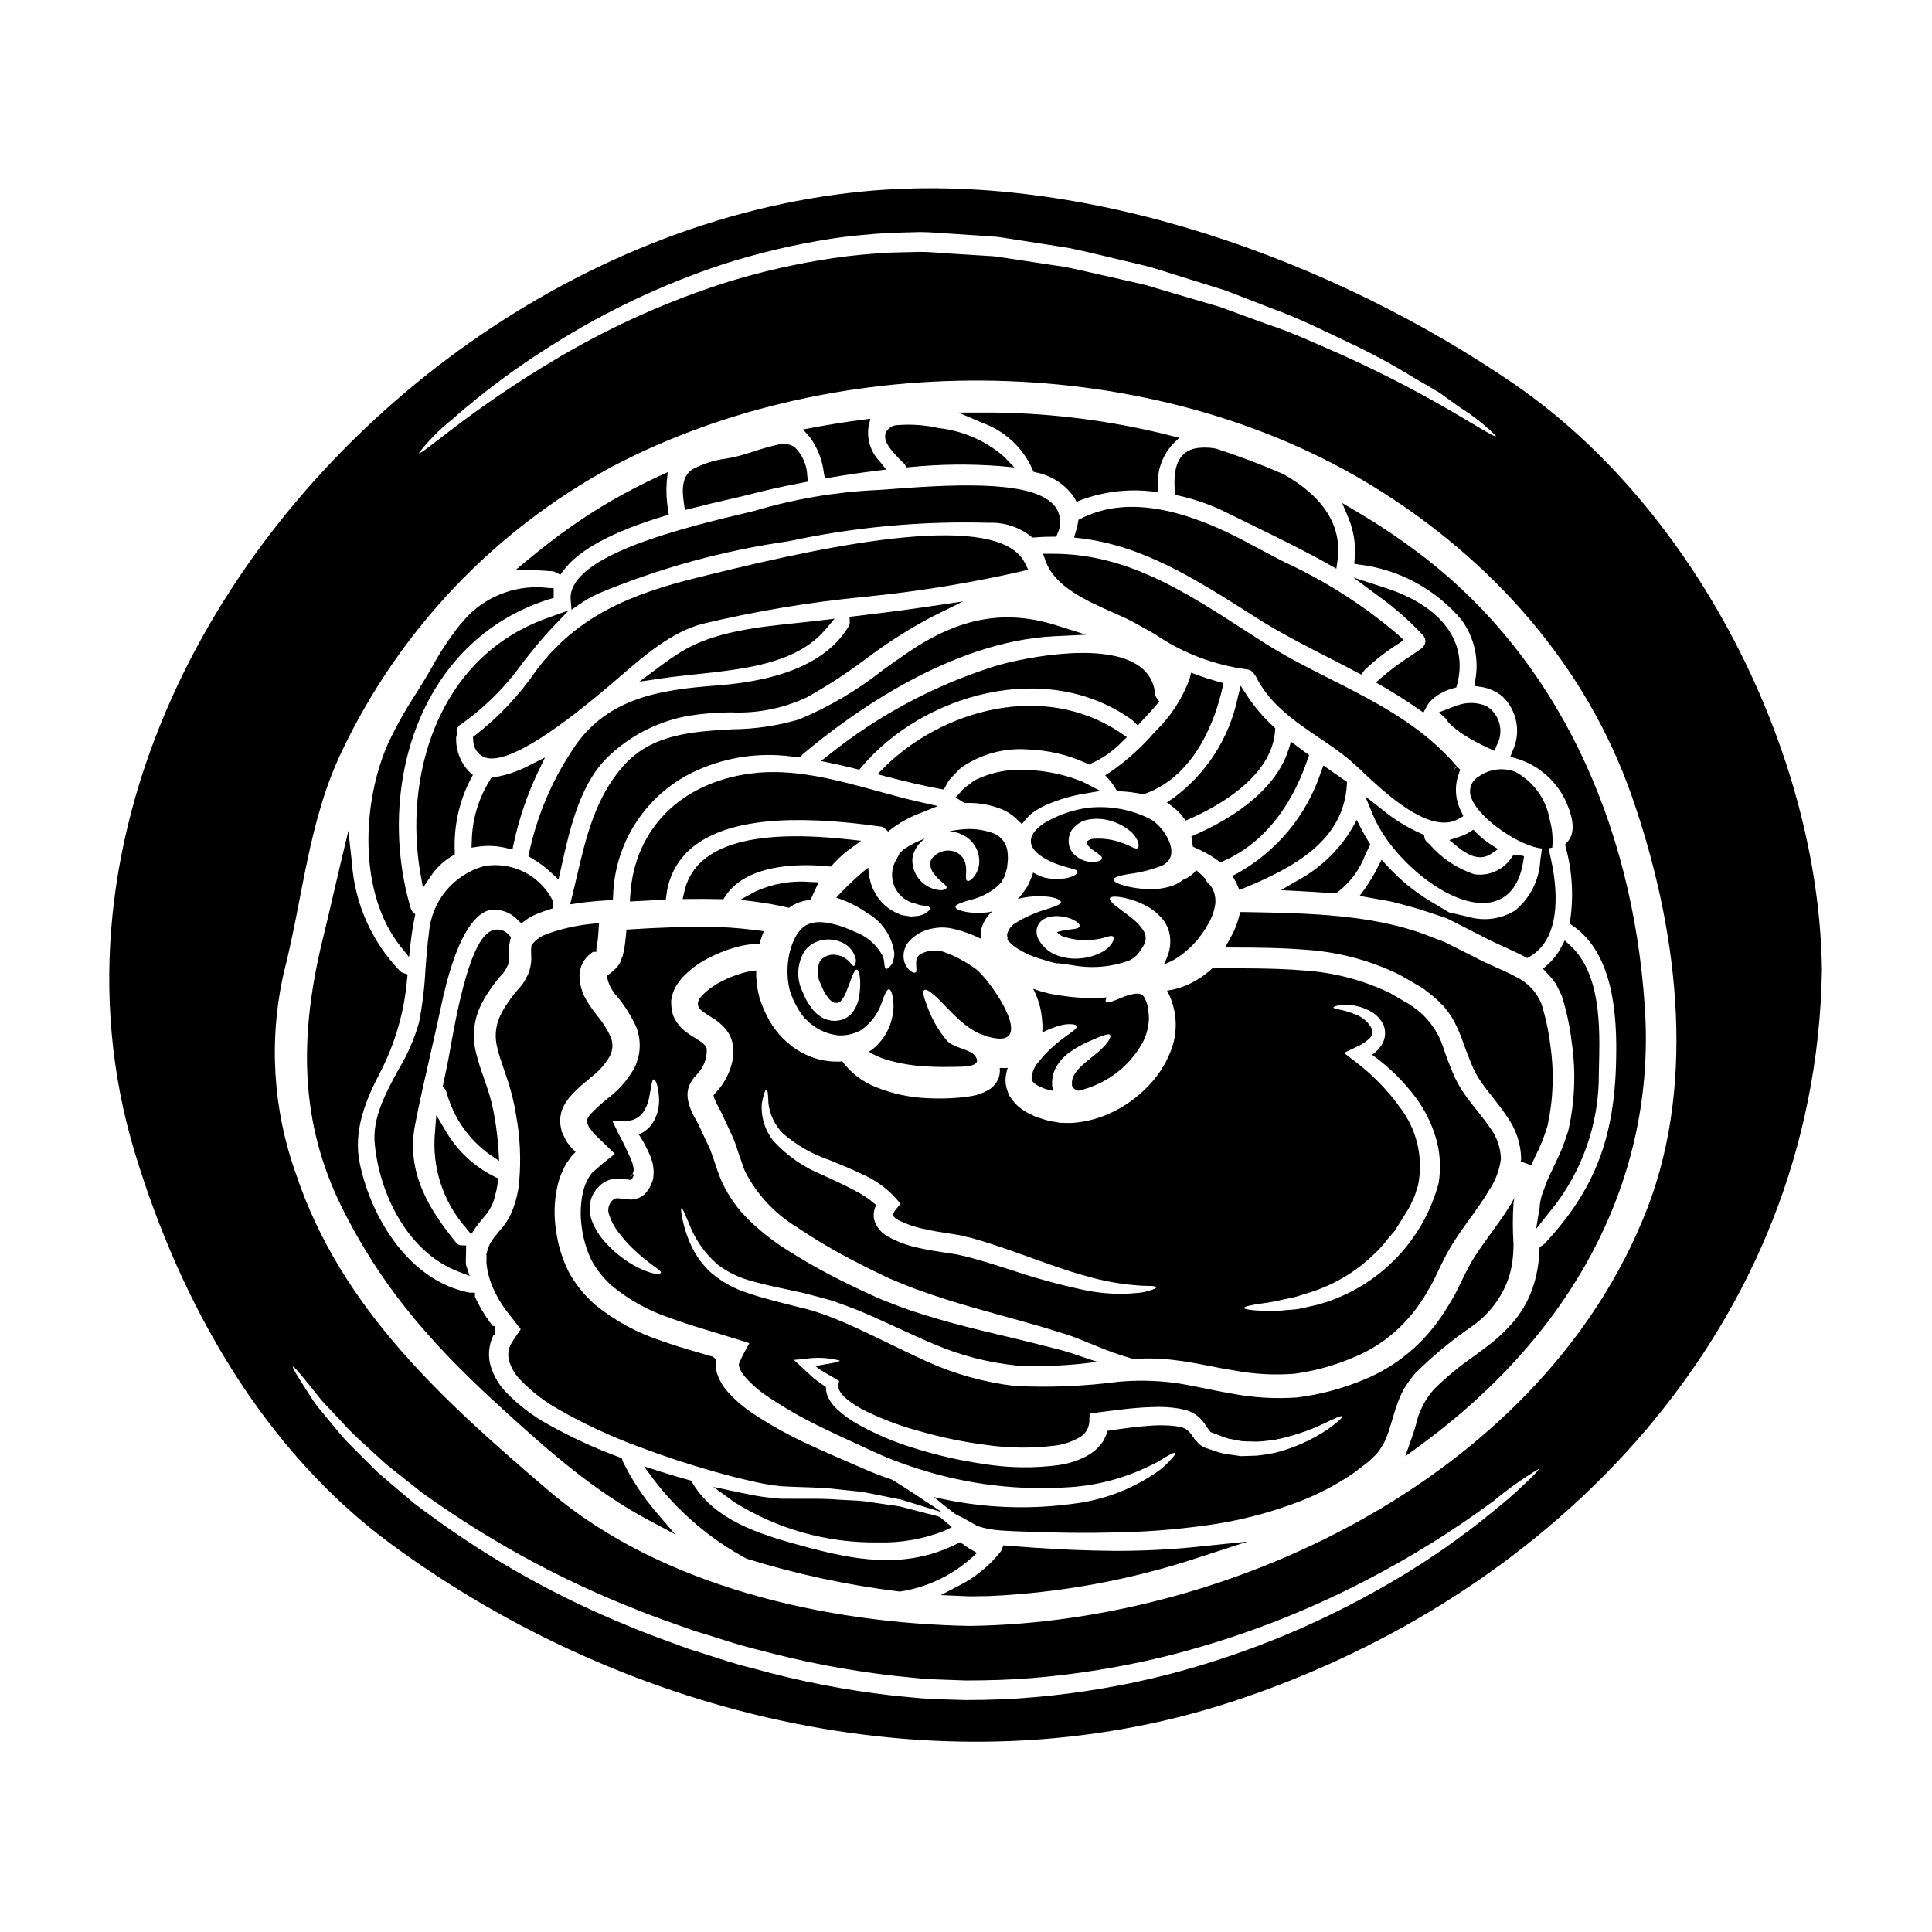<?xml version="1.0" encoding="UTF-8"?>
<!-- Uploaded to: ICON Repo, www.iconrepo.com, Generator: ICON Repo Mixer Tools -->
<svg fill="#000000" width="800px" height="800px" version="1.1" viewBox="144 144 512 512" xmlns="http://www.w3.org/2000/svg">
 <g>
  <path d="m467.41 372.55 0.789-0.352c12.852-5.656 19.254-17.844 22.363-27.066l0.363-1.031-0.887-0.633c-0.789-0.555-1.508-1.109-2.242-1.66l-1.676-1.258-0.617 2.004c-3.676 11.883-17.062 19.285-24.723 22.629l-1.043 0.461 0.395 2.754 0.859 0.395-0.004-0.004c2.031 0.859 3.961 1.949 5.746 3.254z"/>
  <path d="m497.46 380.74 0.512 0.043 0.789-0.578c3.219-2.531 5.672-5.91 7.086-9.758 0.312-0.645 0.617-1.285 0.93-1.918l0.371-0.734-0.434-0.699c-0.691-1.117-1.328-2.234-1.902-3.344l-1.262-2.457-1.34 2.418-0.004-0.004c-3.508 5.789-8.516 10.523-14.492 13.703l-4.231 2.496 4.902 0.246c3.043 0.164 6.07 0.344 9.074 0.586z"/>
  <path d="m429.45 350.62c-4.156-1.516-8.52-2.375-12.938-2.547-4.941-0.398-9.898 0.562-14.328 2.777l-2.574 1.949c-0.43 0.359-0.816 0.766-1.148 1.215l-1.203 1.289 1.484 0.988 0.848 0.512h0.359-0.004c3.18-0.125 6.348 0.41 9.312 1.574 0.871 0.344 1.703 0.781 2.477 1.309 0.695 0.465 1.34 1.004 1.922 1.605l1.137 1.09 1.016-1.207v-0.004c0.543-0.652 1.152-1.25 1.82-1.777 1.273-0.926 2.652-1.691 4.113-2.281 3.062-1.293 6.269-2.223 9.547-2.773l4.328-0.73-3.906-2.031h0.004c-0.727-0.387-1.484-0.707-2.266-0.957z"/>
  <path d="m455.32 274.01 0.055 1.117 1.098 0.246c4.305 0.957 8.477 2.43 12.426 4.387 2.551 1.273 5.137 2.539 7.738 3.805 6.512 3.18 13.246 6.469 19.625 10.078l1.883 1.062 0.309-2.137c1.301-9.055-3.629-16.969-14.383-22.934-5.668-2.477-11.57-4.715-17.711-6.719l-0.004-0.004c-1.488-0.297-3.016-0.375-4.527-0.23-7.047 0.656-6.684 7.863-6.508 11.328z"/>
  <path d="m454.95 355.49-1.715 1.141 1.629 1.258v0.004c0.996 0.754 1.883 1.641 2.641 2.637l0.699 0.934 1.07-0.465c6.523-2.836 21.777-10.793 22.633-23.309l0.047-0.699-0.516-0.48c-2.574-2.359-4.856-5.019-6.789-7.93l-1.859-2.848-0.816 3.297 0.004 0.004c-2.238 10.609-8.301 20.027-17.027 26.457z"/>
  <path d="m393.06 353.05 1.055 0.195 0.898-1.652c0.266-0.48 0.578-0.934 0.941-1.348l2.422-2.516h-0.004c0.141-0.117 0.285-0.227 0.438-0.324l0.441-0.324c5.16-3.418 11.328-4.984 17.492-4.445 4.984 0.195 9.887 1.324 14.453 3.324l1.48 0.668 0.59-0.344v0.004c3.023-1.359 5.762-3.289 8.059-5.68l1.316-1.258-1.508-1.023c-20.742-14.109-47.828-5.879-62.785 9.027l-1.828 1.816 2.492 0.656c5.359 1.406 9.961 2.461 14.047 3.223z"/>
  <path d="m450.1 327.78c-0.273-3.117-2-5.926-4.664-7.566-10.012-6.535-32.988-1.227-38.137 0.438-15.695 5-30.344 12.816-43.238 23.066l-2.496 1.969 3.106 0.645c2.062 0.43 4.117 0.895 6.144 1.418l0.898 0.227 0.602-0.707c16.199-19.234 48.902-28.824 71.676-12.488 0.152 0.125 0.309 0.25 0.434 0.395l1.086 1.074 1.902-2.047c0.961-1.023 2.039-2.176 3.07-3.422l0.742-0.898-0.699-0.93h-0.004c-0.246-0.344-0.391-0.75-0.422-1.172z"/>
  <path d="m461.22 322.85-1.574-0.574-0.395 1.613c-1.922 5.289-5.039 10.062-9.102 13.953-3.465 4.051-7.434 7.641-11.809 10.684l-1.449 0.93 1.137 1.289c0.605 0.691 1.145 1.438 1.605 2.231l0.395 0.688 0.789 0.035c1.949 0.094 3.891 0.332 5.805 0.719l0.395 0.078 0.395-0.137c14.059-5.043 19.027-21.219 20.512-27.945l0.309-1.379-1.363-0.367c-1.859-0.52-3.781-1.129-5.648-1.816z"/>
  <path d="m362.74 310.83 2.441-2.879-3.746 0.457c-1.918 0.234-3.938 0.445-5.996 0.656-10.398 1.082-22.184 2.301-30.812 7.598-2.262 1.383-4.356 2.91-6.484 4.484l-4.699 3.492 5.789-0.844c3.023-0.441 6.152-0.789 9.293-1.113 13.07-1.406 26.578-2.852 34.215-11.852z"/>
  <path d="m288.45 344.72-3.891 1.969v-0.004c-3 1.621-6.25 2.738-9.613 3.305l-0.68 0.086-0.375 0.574c-3.062 4.863-4.742 10.461-4.863 16.203l-0.078 1.785 1.766-0.262v0.004c2.539-0.367 5.121-0.23 7.606 0.395l1.477 0.363 0.316-1.484c1.398-6.57 3.559-12.953 6.441-19.02z"/>
  <path d="m380.71 273.57c-2.203 0.168-3.914 0.305-4.875 0.324-10.844 0.547-21.582 2.398-31.984 5.508l-0.789 0.199c-0.715 0.184-1.746 0.43-3.035 0.727-21.332 5.027-45.703 12.152-44.789 22.73l0.219 2.535 2.094-1.449 0.004 0.004c1.578-1.09 3.246-2.047 4.988-2.852 16.152-6.734 33.094-11.391 50.422-13.863 17.426-3.754 35.242-5.398 53.062-4.891 3.992-0.168 7.91 1.074 11.078 3.508l0.426 0.395 1.262-0.031 0.047-0.043c1.383-0.098 2.723-0.141 4.062-0.141h1.012l0.367-0.941c1.082-2.262 0.848-4.934-0.609-6.973-4.996-6.707-23.598-6.234-42.961-4.746z"/>
  <path d="m255.45 375.68 0.637 3.586 2.039-3.019c1.465-2.191 3.398-4.027 5.66-5.379l0.727-0.441v-0.855 0.004c-0.277-6.641 1.18-13.242 4.234-19.145l0.582-1.07-0.934-0.789c-2.266-2.324-3.527-5.449-3.512-8.695-0.027-0.309 0.008-0.621 0.102-0.918l0.129-0.359-0.062-0.371v0.004c-0.168-0.879 0.238-1.77 1.012-2.215 6.477-4.57 12.121-10.215 16.695-16.691 2.434-3.066 4.945-6.234 7.66-9.055l4.328-4.539-5.902 2.129c-29.332 10.574-37.871 42.566-33.395 67.82z"/>
  <path d="m290.12 375.32 1.887 1.781 0.707-3.148c2.418-10.836 5.164-23.121 13.34-30.246v0.004c5.809-5.269 13.004-8.766 20.738-10.07 3.625-0.562 7.289-0.848 10.957-0.855 6.914 0.32 13.805-1.047 20.074-3.984 5.441-3.047 10.672-6.453 15.66-10.195 5.473-4.137 11.266-7.84 17.32-11.066l8.41-4.156-9.277 1.375c-6.629 0.984-13.262 1.801-19.438 2.543l-1.363 0.16 0.062 1.375 0.004-0.004c0.012 0.418-0.098 0.828-0.32 1.18-5.387 9.055-17.156 14.332-34.969 15.652-15.23 1.129-29.633 3.316-38.48 17.492v0.004c-5.348 8.145-9.141 17.211-11.188 26.738l-0.211 1.043 0.922 0.531h-0.004c1.871 1.074 3.606 2.363 5.168 3.848z"/>
  <path d="m286.13 321.64c-4.449 6.512-9.883 12.297-16.105 17.141l-0.684 0.488 0.066 0.84c-0.035 1.961 1.109 3.754 2.902 4.543 0.641 0.246 1.324 0.367 2.008 0.352 5.949 0 17.32-7.25 33.875-21.613l0.676-0.586c6.188-5.316 13.203-11.344 21.285-13.484 14.164-3.379 28.543-5.773 43.039-7.168 13.969-1.375 27.84-3.625 41.527-6.746l1.75-0.438-0.789-1.625c-6.754-14.246-50.844-5.184-83.445 2.883l-3.09 0.758c-18.031 4.41-32.27 10.289-43.016 24.656z"/>
  <path d="m471.88 378.53 0.574 1.328 1.34-0.551c13.566-5.594 26.246-12.762 27.133-27.242l0.047-0.832-6.25-4.367-0.668 1.777c-3.758 11.371-11.641 20.922-22.094 26.766l-1.34 0.691 0.719 1.324c0.199 0.348 0.363 0.711 0.539 1.105z"/>
  <path d="m392.25 408.32c1.645 1.574 3.789 4.039 6.523 6.43h-0.004c1.336 1.168 2.805 2.168 4.383 2.981 0.438 0.219 1.086 0.395 1.617 0.621l0.871 0.344h0.031l0.027 0.031h0.125l0.375 0.094c13.074 3.481 0.344-15.16-3.668-18.082-1.785-1.297-3.688-2.422-5.684-3.352-0.477-0.238-0.965-0.445-1.461-0.625-0.434-0.184-0.84-0.344-1.27-0.496h-0.004c-0.688-0.238-1.414-0.363-2.144-0.371-1.277-0.051-2.547 0.219-3.695 0.785-0.719 0.289-1.242 0.922-1.398 1.676-0.312 1.461 0.312 3.148-0.281 3.352-0.246 0.156-0.652 0.031-1.18-0.312v0.004c-0.875-0.668-1.508-1.605-1.801-2.672-0.492-2 0.105-4.113 1.574-5.559 1.66-1.691 3.832-2.797 6.18-3.148 1.352-0.266 2.738-0.301 4.102-0.094 0.242 0.016 0.48 0.059 0.711 0.125l0.395 0.09 0.789 0.188c0.527 0.121 1.18 0.309 1.836 0.527l-0.004 0.004c1.605 0.52 3.176 1.152 4.691 1.895-0.039-0.832 0.012-1.664 0.152-2.484 0.465-1.797 1.449-3.418 2.828-4.66l0.094-0.094c-0.344 0.094-0.715 0.156-1.023 0.246-1.598 0.191-3.215 0.215-4.816 0.062-2.578-0.312-3.914-0.934-3.914-1.461 0-0.621 1.367-1.117 3.602-1.801 2.898-0.613 5.586-1.969 7.797-3.938l0.809-0.902v0.004c0.133-0.305 0.289-0.594 0.469-0.871 0.07-0.16 0.164-0.305 0.277-0.434 0.094-0.215 0.152-0.559 0.246-0.84 0.184-0.559 0.344-1.117 0.496-1.707v-0.094l0.031-0.395 0.094-0.789 0.004 0.004c0.066-0.523 0.086-1.051 0.062-1.574-0.062-0.5-0.031-1.059-0.125-1.523s-0.215-0.902-0.344-1.336c-0.707-1.719-2.152-3.019-3.934-3.543-2.465-0.809-5.066-1.094-7.644-0.836-1.168 0.102-2.328 0.266-3.477 0.492 1.707 0.117 3.348 0.699 4.75 1.68 2.074 1.5 3.273 3.934 3.199 6.492-0.047 1.535-0.629 3.008-1.645 4.16-0.715 0.746-1.242 0.996-1.574 0.789-0.742-0.371 0.125-2.453-0.496-4.723-0.324-1.164-1.109-2.141-2.176-2.703-1.312-0.68-2.852-0.758-4.223-0.219-0.32 0.102-0.625 0.246-0.902 0.434-0.223 0.07-0.418 0.207-0.559 0.395l-0.652 0.559c-0.031 0.031-0.184 0.215-0.184 0.215-0.125 0.125-0.156 0.25-0.246 0.344h-0.004c-0.148 0.215-0.242 0.457-0.281 0.715-0.145 1.184 0.23 2.375 1.023 3.266 1.523 2.047 3.356 2.793 3.262 3.543-0.094 0.312-0.527 0.684-1.613 0.684h0.004c-4.219-0.277-7.496-3.789-7.481-8.016 0.047-0.816 0.246-1.617 0.59-2.359 0.172-0.367 0.371-0.723 0.59-1.059l0.344-0.496 0.188-0.246 0.371-0.375 0.59-0.59v-0.004c0.211-0.184 0.43-0.363 0.656-0.527-1.867 0.66-3.641 1.547-5.285 2.641-0.547 0.375-1.039 0.824-1.461 1.336-0.246 0.531-0.496 0.996-0.711 1.402-1.406 2.184-1.637 4.922-0.609 7.309s3.172 4.106 5.727 4.586c0.82 0.328 1.695 0.508 2.578 0.531 0.684 0.121 1.055 0.34 1.117 0.617 0.062 0.281-0.184 0.621-0.742 1.027-0.848 0.66-1.879 1.039-2.953 1.086-0.395 0.031-0.789 0.094-1.273 0.125-0.395-0.062-0.789-0.125-1.27-0.188-0.484-0.062-0.902-0.152-1.398-0.246-0.469-0.184-0.934-0.395-1.43-0.621v-0.004c-2.219-1.059-4.07-2.758-5.316-4.875-0.344-0.621-0.652-1.27-0.965-1.926-0.273-0.691-0.48-1.41-0.617-2.144l-0.156-0.559-0.062-0.312-0.031-0.121-0.027-0.375-0.062-0.902c-0.031-0.246-0.031-0.465-0.062-0.68-0.559 0.434-1.148 0.871-1.738 1.398h-0.004c-2.379 2.043-4.633 4.231-6.742 6.555 0.23 0.059 0.461 0.129 0.684 0.215 2.695 0.941 5.246 2.246 7.582 3.887 3.859 2.199 6.484 6.062 7.113 10.465 0.051 0.762-0.066 1.527-0.344 2.238-0.086 0.484-0.324 0.93-0.68 1.273-0.469 0.59-0.871 0.84-1.148 0.746-0.652-0.094-0.188-2.113-1.059-3.699-1.555-2.727-4.004-4.832-6.93-5.965-3.633-1.707-9.379-3.695-12.707-2.082-3.387 1.309-5.715 7.519-5.402 13.453 0.012 0.73 0.082 1.457 0.219 2.176 0.027 0.348 0.09 0.691 0.188 1.027l0.09 0.496 0.062 0.246c0.441 1.48 1.047 2.906 1.805 4.254 0.602 1.129 1.316 2.191 2.141 3.168l1.371 1.309c0.465 0.434 1.023 0.711 1.492 1.086h-0.004c1.879 1.258 4.047 2.016 6.301 2.203 1.938 0.051 3.859-0.387 5.586-1.27 2.613-1.723 4.59-4.254 5.625-7.207 0.789-2.297 1.398-3.758 1.969-3.758 0.57 0 1.117 1.461 1.242 4.348-0.039 1.785-0.367 3.555-0.977 5.234-0.922 2.406-2.438 4.535-4.414 6.184-0.363 0.289-0.75 0.551-1.148 0.789 1.395 0.875 2.898 1.566 4.473 2.051 3.785 1.133 7.703 1.77 11.652 1.895 2.297 0.121 4.566 0.121 6.769 0.059 1.574-0.059 7.422 0.188 5.312-2.824-1.34-1.895-5.625-2.082-7.551-4.133h0.004c-2.371-2.84-4.195-6.094-5.379-9.598-0.84-2.144-1.086-3.449-0.617-3.789 0.469-0.344 1.629 0.395 3.324 1.945zm-20.566-0.184v-0.004c-0.223 1.395-0.754 2.719-1.551 3.883-0.574 0.82-1.344 1.48-2.238 1.93-0.535 0.258-1.117 0.426-1.711 0.496-0.281 0.031-0.68 0.094-0.898 0.094l-0.5-0.031h-0.281l-0.281-0.031-0.215-0.062-0.871-0.184 0.004-0.004c-0.535-0.168-1.047-0.41-1.523-0.715-0.844-0.531-1.598-1.199-2.234-1.969-1.152-1.418-2.066-3.012-2.703-4.723-1.738-3.539-1.465-7.738 0.715-11.023 1.191-1.43 2.856-2.391 4.691-2.703 1.461-0.242 2.957-0.105 4.352 0.395 2.051 0.641 3.648 2.266 4.254 4.328 0.18 0.504 0.18 1.051 0 1.551-0.094 0.344-0.215 0.531-0.395 0.59-0.176 0.059-0.371-0.09-0.621-0.34v0.004c-0.23-0.371-0.512-0.707-0.84-0.996-0.914-0.863-2.074-1.414-3.32-1.574-1.625-0.258-3.258 0.398-4.254 1.707-0.844 2.004-0.73 4.277 0.309 6.184 0.93 2.578 2.699 4.812 3.633 4.781l0.496 0.062c0.156 0.031 0.062-0.031 0.125 0 0 0.031 0.09 0 0.215-0.031h0.004c0.266-0.07 0.512-0.207 0.715-0.391 0.59-0.664 1.062-1.422 1.398-2.242 1.43-3.543 2.141-6.297 2.922-6.148 0.605 0.082 1.289 2.57 0.605 7.164z"/>
  <path d="m298.05 400c0.242-0.543 0.52-1.066 0.824-1.574 0.348-0.453 0.727-0.879 1.133-1.277l1.109-0.891h0.898l0.094-1.379c0-0.141 0.059-0.348 0.102-0.586v0.004c0.133-0.59 0.219-1.188 0.27-1.789l0.285-3.898-1.738 0.199-0.004 0.004c-4.223 0.402-8.379 1.34-12.363 2.793-1.133 0.438-2.16 1.109-3.019 1.969-0.246 0.207-0.445 0.465-0.586 0.754l-0.23 0.18v0.449c-0.078 0.387-0.102 0.785-0.074 1.18v0.762c0.176 1.836-0.117 3.691-0.848 5.387-0.195 0.344-0.367 0.668-0.531 0.996-0.258 0.551-0.57 1.078-0.926 1.574l-1.824 2.148c-0.293 0.332-0.531 0.656-0.789 0.988-0.148 0.207-0.301 0.422-0.543 0.727l-1.234 1.77 0.004 0.004c-0.762 1.152-1.398 2.375-1.91 3.656-0.898 2.43-1.02 5.082-0.344 7.586 0.395 1.746 1.047 3.606 1.723 5.574 0.328 0.957 0.66 1.934 0.984 2.934v-0.004c0.984 2.953 1.723 5.981 2.215 9.055 1.102 5.918 1.391 11.961 0.855 17.957-0.273 3.121-1.102 6.164-2.438 8.996-0.73 1.398-1.641 2.695-2.703 3.863l-0.645 0.789c-0.559 0.625-1.07 1.289-1.527 1.996-0.582 0.898-0.992 1.895-1.211 2.941l-0.188 0.598 0.062 0.254v0.617 0.488 0.004c-0.031 0.359-0.031 0.719 0 1.074 0.234 2.231 0.816 4.41 1.727 6.461 0.926 2.109 2.086 4.106 3.461 5.953l3.481 4.453c0.125 0.172 0.27 0.348 0.395 0.52l-1.109 1.641c-0.422 0.617-0.848 1.234-1.316 2-0.914 1.5-1.125 3.324-0.574 4.992 0.582 1.809 1.582 3.461 2.922 4.812 2.894 3.012 6.207 5.586 9.84 7.648 6.852 3.941 14.023 7.293 21.441 10.016 6.504 2.469 13.234 4.688 20 6.598 3.262 0.938 6.269 1.707 9.168 2.363h-0.004c2.789 0.699 5.625 1.211 8.48 1.527 2.012 0.121 4.012 0.188 5.981 0.254 3.461 0.113 6.731 0.223 9.801 0.633 0.926 0.113 1.832 0.203 2.727 0.289 1.453 0.137 2.863 0.273 4.223 0.535l6.336 1.266c0.863 0.188 1.719 0.355 2.562 0.516h0.176c0.344 0.129 0.648 0.223 1.238 0.395l9.785 3.027-8.535-5.668-4.695-2.969 0.008 0.004c-2.641-0.859-5.234-1.859-7.766-2.996l-4.164-1.805c-3.125-1.352-6.375-2.754-9.746-4.328v-0.004c-5.148-2.328-10.105-5.051-14.832-8.145-2.66-1.707-5.074-3.762-7.18-6.117-1.266-1.441-2.215-3.129-2.789-4.961-0.121-0.41-0.211-0.828-0.266-1.25l-0.062-0.992 0.18-0.984-0.367-0.52h0.004c-0.301-0.395-0.75-0.645-1.246-0.688l-3.828-1.121c-3.277-0.934-6.199-1.859-8.906-2.824v-0.004c-6.488-2.078-12.527-5.356-17.805-9.66-2.82-2.477-5.188-5.43-6.992-8.723-1.703-3.445-2.824-7.144-3.324-10.957-0.633-3.969-0.488-8.023 0.418-11.938 0.477-2.059 1.273-4.027 2.363-5.84l1.082-1.574 0.488-0.594 0.828-0.828-1.18-1.18-0.969-1.266-0.004-0.004c-0.328-0.461-0.609-0.957-0.828-1.48l-0.438-0.926v0.004c-0.102-0.191-0.188-0.391-0.266-0.594-0.117-0.496-0.199-0.996-0.32-1.617h0.004c-0.164-0.938-0.137-1.898 0.078-2.828 0.082-0.629 0.281-1.234 0.578-1.797l0.305-0.688h-0.004c0.289-0.516 0.609-1.016 0.961-1.488l0.344-0.504c1.402-1.605 2.953-3.082 4.625-4.406 0.52-0.434 1.02-0.855 1.48-1.258v-0.004c1.859-1.426 3.43-3.199 4.625-5.219 0.926-1.641 1.023-3.621 0.262-5.344-0.906-1.965-2.074-3.797-3.469-5.449l-0.664-0.895-0.004 0.004c-0.957-1.211-1.816-2.5-2.566-3.848-0.914-1.727-1.43-3.641-1.508-5.594-0.016-0.395 0-0.789 0.043-1.18 0.109-0.582 0.254-1.16 0.426-1.727z"/>
  <path d="m336.43 429.72c-0.625 1.219-1.41 2.344-2.332 3.356l-0.934 1.059-0.074 0.105c0 0.055 0.012 0.105 0.031 0.156l0.094 0.371 0.184 0.531h0.004c0.336 0.832 0.73 1.641 1.18 2.422 0.934 1.738 1.836 3.887 2.754 5.777 0.434 0.996 0.93 1.969 1.305 2.922s0.652 1.926 0.965 2.859 0.652 1.895 0.992 2.859l0.469 1.367 0.465 1.117-0.004-0.008c3.102 5.977 7.773 10.992 13.516 14.508 5.32 3.578 10.859 6.82 16.582 9.711 2.754 1.461 5.34 2.609 7.871 3.883 2.641 1.086 5.156 2.176 7.676 3.074 10.062 3.668 19.285 5.969 27.242 8.234 3.977 1.086 7.644 2.172 11.059 3.262 3.387 0.992 6.398 2.391 9.055 3.418h-0.004c3.207 1.352 6.492 2.5 9.84 3.445 3.676-0.266 7.367-0.16 11.023 0.312 5.402 0.617 10.438 1.926 15.715 2.731 5.254 0.988 10.609 1.281 15.938 0.871 5.562-0.762 10.992-2.289 16.137-4.535 5.367-2.262 10.148-5.715 13.98-10.098 1.016-1.113 1.949-2.297 2.797-3.539 0.918-1.246 1.746-2.555 2.484-3.914 0.828-1.352 1.578-2.754 2.234-4.195 0.715-1.488 1.34-2.793 2.238-4.566 3.418-6.648 8.23-11.867 11.613-17.645h0.004c1.719-2.512 2.824-5.391 3.231-8.406-0.074-3.039-1.105-5.973-2.949-8.391-1.898-2.828-4.477-5.625-6.867-9.074v0.004c-1.23-1.789-2.258-3.703-3.074-5.715-0.789-1.867-1.492-3.758-2.141-5.625-0.965-3.359-2.738-6.43-5.16-8.945-0.598-0.645-1.258-1.227-1.969-1.742-0.707-0.59-1.453-1.129-2.234-1.613-1.645-0.965-3.32-1.895-4.973-2.891v0.004c-7.207-3.473-15.02-5.508-23.004-6-7.641-0.652-15.715-0.527-24.043-0.621-1.277 1.199-2.688 2.254-4.195 3.148-2.402 1.469-5.082 2.434-7.871 2.824 2.762 5.094 3.051 11.164 0.785 16.496-1.355 3.316-3.352 6.336-5.871 8.883-2.602 2.734-5.668 4.984-9.055 6.648-3.473 1.758-7.269 2.793-11.152 3.047-1.086 0-2.172 0-3.148-0.062-0.789-0.156-1.551-0.281-2.332-0.395l-0.121-0.031-0.375-0.059-0.094-0.031-0.312-0.094-0.648-0.184-2.484-0.789-1.27-0.617h-0.004c-0.871-0.383-1.695-0.863-2.457-1.43-0.859-0.598-1.621-1.32-2.266-2.144-0.312-0.434-0.652-0.871-0.965-1.336-0.242-0.523-0.449-1.062-0.617-1.617-0.359-1.047-0.492-2.156-0.395-3.258 0.094-0.867 0.281-1.723 0.559-2.551-0.703 0.062-1.41 0.062-2.113 0 0.117 0.969-0.012 1.949-0.371 2.856-0.523 1.227-1.414 2.258-2.547 2.953-1.395 0.832-2.934 1.391-4.539 1.648-0.84 0.152-1.211 0.184-1.832 0.281l-1.969 0.184h0.004c-2.551 0.199-5.113 0.238-7.672 0.121-4.82-0.172-9.57-1.191-14.039-3.008-3.508-1.402-6.555-3.758-8.793-6.805-0.188 0.016-0.375 0.047-0.559 0.094-3.648 0.152-7.269-0.73-10.438-2.547-0.844-0.465-1.652-0.992-2.422-1.574-0.715-0.617-1.461-1.27-2.207-1.926-1.434-1.465-2.676-3.102-3.695-4.875-0.922-1.633-1.691-3.348-2.301-5.117l-0.184-0.469-0.031-0.184-0.125-0.395-0.184-0.789c-0.121-0.527-0.215-1.055-0.312-1.551-0.164-1.043-0.27-2.094-0.312-3.148-0.031-0.527 0-1.055 0-1.574-1.156 0.094-2.301 0.305-3.418 0.621-2.121 0.59-4.176 1.414-6.117 2.453-1.785 0.914-3.41 2.109-4.816 3.543-0.281 0.344-0.465 0.652-0.715 0.934-0.059 0.281-0.34 0.621-0.309 0.789-0.219 0.215-0.031 0.902 0.027 1.242 0.188 0.648 1.492 1.645 3.668 2.949v-0.004c1.273 0.746 2.414 1.691 3.387 2.801 1.207 1.348 1.957 3.043 2.144 4.844 0.117 0.805 0.125 1.617 0.027 2.426-0.047 0.715-0.168 1.422-0.371 2.109-0.336 1.332-0.84 2.621-1.492 3.832zm142.24 59.676c1.926-0.25 3.832-0.613 5.715-1.086 1.121-0.246 2.301-0.395 3.512-0.789 1.207-0.395 2.488-0.789 3.82-1.207 6.168-2.019 11.789-5.426 16.434-9.961 1.348-1.234 2.574-2.598 3.664-4.066 0.621-0.711 1.211-1.43 1.836-2.141 0.527-0.871 1.086-1.738 1.645-2.641 0.559-0.902 1.09-1.77 1.676-2.672l0.395-0.68 0.215-0.344 0.062-0.062 0.031-0.094 0.59-1.336 0.004-0.004c0.461-0.871 0.812-1.797 1.055-2.754l0.469-1.398 0.246-1.461c0.961-6.664-0.746-13.441-4.754-18.852-3.461-4.879-7.664-9.188-12.457-12.77l-2.668-2.051 2.981-1.43h-0.004c1.336-0.535 2.566-1.301 3.637-2.266 0.742-0.594 1.078-1.559 0.871-2.488-0.883-1.848-2.457-3.277-4.383-3.973-1.348-0.578-2.754-1.012-4.191-1.305-1.09-0.188-1.68-0.344-1.68-0.559 0-0.215 0.559-0.395 1.648-0.652 1.664-0.188 3.352-0.062 4.969 0.371 1.211 0.309 2.375 0.789 3.449 1.43 1.445 0.836 2.586 2.106 3.262 3.633 0.734 2.047 0.277 4.328-1.18 5.938-0.543 0.699-1.191 1.305-1.926 1.797 4.477 3.211 8.426 7.098 11.711 11.523 2.266 3.102 3.996 6.562 5.113 10.234 1.23 4.004 1.5 8.238 0.789 12.363-2.094 7.75-6.195 14.805-11.891 20.461s-12.781 9.711-20.543 11.754c-1.492 0.312-2.859 0.652-4.191 0.934-1.336 0.281-2.609 0.281-3.758 0.395v-0.004c-2 0.262-4.016 0.336-6.027 0.219-3.293-0.156-5.117-0.438-5.117-0.789 0-0.352 1.805-0.785 4.973-1.219zm-132.77-53.059c0.465-2.426 0.934-3.633 1.238-3.574 0.309 0.059 0.438 1.371 0.5 3.606 0.355 3.027 1.711 5.848 3.852 8.016 3.644 3.141 7.863 5.547 12.426 7.082 2.641 1.121 5.512 2.207 8.48 3.668 3.379 1.461 6.414 3.606 8.914 6.301l1.336 1.574-1.336 1.617c-0.59 0.789-0.715 1.398-0.652 1.461 0.328 0.535 0.805 0.965 1.371 1.238 2.18 1.094 4.5 1.891 6.894 2.363 2.047 0.469 4.129 0.84 6.211 1.148 1.086 0.188 2.172 0.344 3.231 0.5 1.086 0.281 2.172 0.559 3.262 0.789 4.129 1.148 7.949 2.484 11.582 3.758 7.207 2.578 13.574 4.969 19.043 6.394h0.004c4.277 1.234 8.672 2.027 13.109 2.359 1.551 0.156 2.824 0.125 3.695 0.156s1.336 0.184 1.367 0.344c0.031 0.156-0.395 0.434-1.238 0.711v0.004c-1.191 0.43-2.438 0.695-3.699 0.785-4.691 0.477-9.426 0.227-14.043-0.742-6.695-1.414-13.305-3.227-19.785-5.438-3.637-1.148-7.426-2.363-11.34-3.391-0.934-0.215-1.895-0.434-2.859-0.648l-3.106-0.469c-2.144-0.312-4.328-0.68-6.617-1.18h0.004c-2.957-0.582-5.809-1.617-8.449-3.074-1.805-0.961-3.129-2.625-3.668-4.594-0.219-1.281-0.023-2.602 0.562-3.762-1.797-1.578-3.793-2.918-5.938-3.973-2.699-1.461-5.512-2.672-8.137-3.938-4.961-1.973-9.418-5.031-13.047-8.945-2.34-2.84-3.477-6.484-3.168-10.148z"/>
  <path d="m567.71 428.39 0.035-1.527c0.254-10.465 0.602-24.797-7.66-32.34l-1.418-1.289-0.887 1.695h0.004c-0.926 1.805-2.18 3.418-3.699 4.758l-1.18 1.043 1.73 1.832c0.598 0.719 1.211 1.457 1.652 2.082 0.578 1.125 1.156 2.312 1.613 3.316 1.254 3.961 2.129 8.031 2.613 12.16 1.164 7.859 0.848 15.867-0.926 23.613-0.605 1.832-1.297 3.898-2.059 5.637-0.789 1.672-1.543 3.34-2.305 4.961h-0.004c-0.785 1.52-1.453 3.098-1.996 4.723l-0.25 0.664c-0.223 0.551-0.406 1.117-0.551 1.691l-0.125 0.574-0.004 0.004c-0.164 0.676-0.262 1.367-0.281 2.066l-0.922 5.602 3.543-4.445c8.574-10.344 13.207-23.387 13.074-36.82z"/>
  <path d="m549.78 452.77 1.074-2.297v-0.004c1.348-2.613 2.445-5.352 3.269-8.176 1.535-7.047 1.777-14.316 0.711-21.449-0.449-3.691-1.242-7.332-2.359-10.875-1.27-3.125-3.672-5.656-6.723-7.086-1.574-0.887-3.348-1.668-5.215-2.5-1.867-0.832-3.891-1.727-5.965-2.844l-5.965-3 0.004 0.004c-0.746-0.406-1.512-0.773-2.293-1.102l-2.781-1.043c-14.871-6.086-32.582-6.394-49.707-6.691h-1.18l-0.277 1.156c-0.465 1.867-1.176 3.664-2.113 5.348l-1.613 2.891h2.484c6.148 0.031 12.5 0.062 18.746 0.586v-0.004c8.676 0.555 17.164 2.801 24.98 6.613 1.887 1.082 3.773 2.164 5.742 3.336v0.004c0.551 0.305 1.066 0.668 1.535 1.09 0.312 0.25 0.625 0.504 0.973 0.754 0.852 0.625 1.645 1.332 2.359 2.109l1.105 1.062 1.102 1.414h0.004c0.648 0.859 1.234 1.77 1.742 2.719 0.949 1.852 1.758 3.769 2.426 5.738 0.66 1.855 1.359 3.644 2.078 5.402v0.004c0.652 1.668 1.504 3.254 2.535 4.723 0.93 1.371 2.004 2.727 3.117 4.141 1.242 1.574 2.531 3.203 3.719 5 2.422 3.305 3.762 7.281 3.828 11.379-0.027 0.223-0.07 0.445-0.125 0.664z"/>
  <path d="m373.37 541.89c-1.43-0.188-2.941-0.254-4.496-0.324-0.789-0.035-1.574-0.066-2.34-0.117-3.098-0.289-6.344-0.273-9.766-0.254-1.969 0-3.973 0-6.039-0.027h0.004c-3.078-0.223-6.137-0.664-9.148-1.324-0.414-0.062-0.836-0.156-1.238-0.246l-7.297-1.543 5.621 4.074h-0.004c11.387 7.125 24.586 10.816 38.016 10.625 5.977 0.176 11.93-0.855 17.496-3.031l2.078-1.016-1.797-1.527c-0.363-0.309-0.723-0.609-1.059-0.918l-0.516-0.312v0.004c-0.953-0.316-1.922-0.582-2.902-0.785l-7.594-1.969c-0.934-0.156-1.902-0.285-2.867-0.395l-0.23 1.457 0.211-1.461z"/>
  <path d="m452.48 399.47c-0.031 0.062-0.062 0.094-0.094 0.152 1.617-0.605 3.144-1.43 4.539-2.453 1.477-1.078 2.832-2.32 4.039-3.695 0.711-0.715 1.055-1.43 1.645-2.082 0.527-0.715 1.305-2.113 1.707-2.754 0.891-1.555 1.48-3.262 1.738-5.031 0.164-1.422-0.094-2.859-0.742-4.133-0.156-0.281-0.375-0.559-0.559-0.871-0.57-0.395-1.004-0.961-1.242-1.613-0.762-0.855-1.594-1.645-2.488-2.359-0.43 0.52-0.918 0.988-1.457 1.395-0.602 0.457-1.262 0.824-1.969 1.086-1.086 0.879-2.344 1.516-3.695 1.867-2.129 0.594-4.352 0.793-6.555 0.59-1.527-0.082-3.043-0.301-4.535-0.652-2.426-0.59-3.668-1.211-3.668-1.801 0-0.59 1.398-1.055 3.758-1.457l0.004-0.004c3.051-0.359 6.047-1.102 8.914-2.207 5.809-2.547 0.621-10.438-2.918-12.363-5.043-2.562-10.715-3.617-16.34-3.043-4.273 0.535-8.383 1.973-12.055 4.227-7.797 5.469-0.152 9.723 5.438 11.34 0.996 0.281 1.926 0.527 2.578 0.711 0.652 0.184 1.027 0.438 1.059 0.746 0.031 0.312-0.285 0.59-0.871 0.93-0.91 0.465-1.902 0.746-2.918 0.84-1.684 0.219-3.391 0.125-5.035-0.281-1.047-0.316-2.047-0.766-2.981-1.332-0.031 0.094-0.094 0.375-0.094 0.375l-0.125 0.465-0.09 0.184c-0.25 0.59-0.5 1.148-0.746 1.711-0.152 0.281-0.246 0.559-0.395 0.871l-0.715 1.055c-0.496 0.711-1.023 1.367-1.523 1.988l-0.465 0.375-0.004-0.004c2.512-0.648 5.117-0.871 7.703-0.652 2.578 0.246 3.852 0.934 3.852 1.492s-1.367 1.055-3.512 1.77h0.004c-2.949 0.84-5.769 2.07-8.391 3.664-1.215 0.656-2.086 1.805-2.391 3.148 0.062 0.246-0.027 0.438 0.125 0.789l0.062 0.219-0.156 0.059c0.125 0.281 0.312 0.652 0.395 0.812 0.094 0.027 0.152 0.027 0.184 0.09l0.395 0.395c0.324 0.332 0.676 0.633 1.055 0.902 2.055 1.383 4.312 2.445 6.691 3.148 1.336 0.395 2.703 0.84 4.07 1.148l0.152 0.152c0.066-0.023 0.129-0.051 0.188-0.09h0.559l1.148 0.152 2.234 0.312h0.004c5.133 0.992 10.441 0.562 15.352-1.242 0.746-0.391 1.426-0.895 2.016-1.492 0.371-0.496 0.871-1.086 1.117-1.488 0.152-0.344 0.434-0.621 0.59-0.996h0.004c0.688-1.102 0.734-2.488 0.121-3.633-0.797-1.332-1.84-2.504-3.074-3.449-1.18-0.996-2.363-1.77-3.289-2.519-1.898-1.367-2.922-2.363-2.703-2.891 0.215-0.527 1.613-0.59 4.07-0.059l-0.004 0.004c1.512 0.332 2.981 0.828 4.383 1.488 2.109 0.906 3.981 2.289 5.465 4.035 1.035 1.242 1.715 2.738 1.969 4.332 0.273 1.742 0.109 3.523-0.469 5.188-0.293 0.84-0.645 1.652-1.059 2.441zm-13.574-7.344c0.281 0.156 0.344 0.789-0.121 1.648v0.004c-0.703 1.117-1.703 2.019-2.891 2.606-1.656 0.852-3.457 1.387-5.312 1.574-2.379 0.27-4.785-0.074-6.992-0.992-0.672-0.297-1.309-0.676-1.891-1.121l-0.312-0.246-0.125-0.121c-0.34-0.281-0.215-0.188-0.309-0.281l-0.684-0.715v-0.004c-0.238-0.258-0.445-0.539-0.621-0.84-0.25-0.32-0.449-0.676-0.59-1.055-0.773-1.641-0.312-3.602 1.117-4.723 0.336-0.223 0.691-0.422 1.059-0.59 0.562-0.23 1.16-0.379 1.766-0.434 0.902-0.098 1.812-0.066 2.703 0.09 1.25 0.164 2.449 0.602 3.512 1.277 0.789 0.527 0.965 1.023 0.871 1.336-0.281 0.715-1.969 0.621-4.414 1.09v-0.004c-0.531 0.102-1.059 0.23-1.574 0.395l0.395 0.375c0.004 0.023 0.016 0.047 0.031 0.062l0.094 0.031 0.281 0.246 0.312 0.215 0.152 0.062c0.125 0.031 0.156 0.09 0.375 0.152l-0.004 0.004c2.856 0.98 5.906 1.238 8.887 0.75 2.379-0.316 3.606-1.152 4.285-0.793zm-6.801-24.383c0.426 0.652 0.988 1.199 1.645 1.613 0.621 0.469 1.242 0.84 1.574 1.148 0.434 0.312 0.742 0.59 0.711 0.902s-0.281 0.59-0.84 0.789h0.004c-0.816 0.25-1.676 0.316-2.516 0.188-1.41-0.18-2.734-0.785-3.789-1.738-0.855-0.738-1.426-1.746-1.621-2.859-0.199-1.238 0.02-2.504 0.625-3.606l0.094-0.152c1.117-1.59 2.852-2.637 4.781-2.891 2.176-0.324 4.402-0.09 6.465 0.684 1.598 0.566 3.082 1.418 4.379 2.519 0.93 0.777 1.629 1.797 2.019 2.945 0.246 0.902 0.031 1.434-0.281 1.555-0.746 0.156-1.676-0.652-3.727-1.367v0.004c-2.527-0.988-5.246-1.395-7.953-1.184-0.543 0.051-1.059 0.254-1.488 0.594-0.207 0.336-0.363 0.273-0.082 0.863z"/>
  <path d="m243.31 447.11c1.234 13.137 8.598 28.734 22.254 33.918l2.891 1.102-0.961-2.938c-0.047-0.504-0.055-1.012-0.031-1.52l0.074-3.609-1.422-0.051c-0.496-0.031-0.957-0.289-1.238-0.699-7.086-8.73-13.328-18.551-10.879-31.219 1.18-6.137 2.613-12.367 3.992-18.391 0.969-4.242 1.938-8.484 2.844-12.746 3.965-19.043 8.957-24.457 12.449-25.645h-0.004c2.945-0.664 6.019 0.336 8.008 2.606l0.891 0.762 0.949-0.695h-0.004c0.992-0.742 2.078-1.352 3.231-1.812 1.074-0.449 2.094-0.789 3.148-1.133l1.031-0.328v-2.027l-0.227-0.363h-0.004c-1.691-3.188-4.356-5.754-7.602-7.332s-6.91-2.086-10.465-1.449c-3.949 1.102-7.469 3.391-10.074 6.559-2.606 3.172-4.172 7.066-4.488 11.156-0.449 3.215-0.691 6.508-0.93 9.691v-0.004c-0.23 4.656-0.785 9.293-1.66 13.871-1.242 4.457-3.098 8.719-5.512 12.668-3.406 6.293-6.926 12.766-6.262 19.629z"/>
  <path d="m530.05 347.07c-9.188-10.824-21.531-17.062-33.457-23.098-5.84-2.957-11.883-6.012-17.473-9.566-1.812-1.156-3.609-2.312-5.398-3.473-16.07-10.375-31.25-20.184-50.723-20.184h-2.582l0.699 1.969c2.434 6.789 10.906 10.531 17.711 13.543 1.762 0.789 3.406 1.5 4.773 2.211 2.234 1.18 4.43 2.422 6.625 3.68l0.004 0.008c7.219 4.922 15.496 8.078 24.16 9.223 0.801 0.055 1.523 0.496 1.938 1.184 0.191 0.184 0.348 0.402 0.465 0.641 3.644 7.418 10.328 11.938 16.785 16.309 2.754 1.859 5.578 3.773 8.051 5.84 0.703 0.609 1.621 1.434 2.856 2.57 0.301 0.219 0.566 0.484 0.785 0.785 5.227 4.875 14.23 13.277 21.449 13.277 1.379 0.016 2.738-0.336 3.938-1.027l1.148-0.672-0.547-1.211v-0.004c-1.629-3.102-1.859-6.75-0.641-10.035l0.336-1.105-0.789-0.734-1.18 0.895 1.102-0.973-1.156 0.918z"/>
  <path d="m536.91 383.31c0.477 0.004 0.957-0.027 1.43-0.086 3.543-0.422 8.027-2.664 9.344-10.957l0.203-1.352-1.324-0.32-1.402-0.102-0.441 0.535 0.008 0.004c-2.121 3.414-6.07 5.242-10.047 4.656-4.539-1.516-8.59-4.215-11.734-7.82l-0.789-0.727c-0.328-0.297-0.559-0.691-0.652-1.125l-0.145-0.789-0.742-0.309-0.004 0.004c-3.734-1.656-7.223-3.812-10.367-6.418l-4.453-3.477 2.18 5.211c4.488 10.672 18.582 23.07 28.938 23.07z"/>
  <path d="m535.28 364.72-0.84-0.84-1 0.633 0.004 0.004c-0.875 0.543-1.816 0.969-2.797 1.27l-2.582 0.84 2.106 1.711c0.895 0.75 1.863 1.41 2.887 1.969 0.98 0.551 2.078 0.852 3.199 0.883 1.031-0.004 2.035-0.32 2.879-0.906l1.859-1.258-1.891-1.207v-0.004c-1.383-0.887-2.664-1.926-3.824-3.094z"/>
  <path d="m434.64 423.11c-2.547 2.172-6.894 4.941-6.555 8.172-0.016 0.145-0.016 0.289 0 0.434 0.031 0.031 0.062 0.031 0.062 0.062s-0.031 0.09 0.059 0.152c0.09 0.203 0.227 0.383 0.395 0.527 0.344 0.285 0.746 0.488 1.18 0.594 1.938-0.434 3.812-1.094 5.59-1.969 4.945-2.367 9.004-6.254 11.59-11.09 0.973-1.973 1.492-4.137 1.52-6.336-0.043-0.969-0.148-1.934-0.309-2.891-0.172-0.801-0.453-1.574-0.84-2.297-0.176-0.398-0.484-0.727-0.867-0.934-0.527-0.195-1.09-0.262-1.648-0.184-1.297 0.191-2.562 0.566-3.758 1.117-2.207 0.902-3.574 1.492-3.977 1.023-0.156-0.184-0.094-0.621 0.184-1.18h0.004c-3.41 0.285-6.84 0.215-10.234-0.219-0.871-0.125-1.707-0.246-2.547-0.344l-1.211-0.215-0.59-0.094-0.527-0.09-0.312-0.094c-1.367-0.328-2.719-0.73-4.039-1.215 0.574 1.117 1.051 2.281 1.43 3.481 0.566 1.762 0.891 3.59 0.965 5.438l0.062 0.652v0.789c-0.031 0.395 0 0.59-0.062 1.211 1.539-0.781 3.152-1.406 4.816-1.867 1-0.285 2.043-0.391 3.078-0.312 0.711 0.062 1.148 0.219 1.207 0.5 0.438 1.211-5.062 3.148-10 9.379v0.004c-1.148 1.23-1.828 2.824-1.926 4.504 0.094 0.215 0 0.496 0.215 0.617 0.062 0.094 0.062 0.188 0.125 0.281 0.121 0.094 0.246 0.188 0.344 0.281 0.09 0.219 0.586 0.438 0.898 0.652 0.426 0.277 0.887 0.5 1.371 0.652l0.789 0.312 0.902 0.215 1.086 0.281-0.094-0.395c-0.059-0.309-0.121-0.59-0.184-0.898v-0.531h-0.004c-0.086-1.754 0.383-3.492 1.332-4.965 0.789-1.234 1.789-2.32 2.953-3.203 1.715-1.262 3.57-2.328 5.531-3.168 1.574-0.715 2.859-1.211 3.695-1.523 0.902-0.281 1.555-0.465 1.801-0.184 0.246 0.281 0.125 0.871-0.496 1.77-0.859 1.16-1.871 2.203-3.004 3.094z"/>
  <path d="m252.4 397.64 0.395-3.543c0.332-2.754 0.676-4.988 1.098-6.984l0.168-0.82-0.609-0.566v0.004c-0.273-0.262-0.477-0.59-0.582-0.953-9.348-31.559 1.766-70.848 36.5-81.938l1.367-0.395v-2.551l-1.383-0.086-0.004 0.004c-7.852-0.98-15.719 1.727-21.305 7.34-0.395 0.395-0.738 0.824-1.098 1.23-0.359 0.41-0.68 0.789-1.094 1.238v0.004c-2.891 3.66-5.457 7.57-7.668 11.68-1.266 2.219-2.633 4.414-4.008 6.609-2.707 4.129-5.129 8.441-7.242 12.902-6.953 15.496-8.188 39.699 3.234 54.023z"/>
  <path d="m290.3 295.38c0.375 0.035 0.734 0.148 1.062 0.332l1.129 0.602 0.758-1.031c4.016-5.512 13.016-10.383 26.766-14.523l1.207-0.367-0.176-1.254h0.004c-0.422-2.453-0.543-4.949-0.363-7.434l0.277-2.586-2.363 1.086c-8.371 3.836-16.367 8.445-23.875 13.777-3.453 2.453-7.059 5.238-11.02 8.516l-3.148 2.613h4.102c1.898 0 3.781 0.121 5.641 0.27z"/>
  <path d="m325.51 279.16 1.574-0.395c3.711-0.961 7.215-1.77 10.234-2.469 2.652-0.609 4.93-1.137 6.652-1.602 1.641-0.422 6.156-1.535 12.793-2.805l1.402-0.273-0.223-1.41h-0.004c-0.062-2.91-1.266-5.68-3.348-7.711-1.242-0.82-2.769-1.078-4.207-0.711-2.172 0.48-4.316 1.078-6.422 1.789-1.453 0.465-2.902 0.926-4.363 1.305-0.98 0.242-2.055 0.449-3.148 0.66v-0.004c-3.141 0.398-6.176 1.367-8.965 2.859-3.25 2.106-2.574 6.691-2.207 9.156z"/>
  <path d="m362.34 269.36 0.27 1.43 1.43-0.242c4.051-0.684 8.16-1.289 12.203-1.793l2.586-0.32-1.602-2.055-0.004-0.004c-2.438-2.457-3.57-5.918-3.051-9.34l0.496-2.074-2.121 0.27c-4.074 0.523-8.379 1.203-13.156 2.094l-2.59 0.484 1.758 1.969-0.004-0.004c2.082 2.809 3.383 6.113 3.785 9.586z"/>
  <path d="m309.08 531.34-0.297-0.914-0.656-0.25c-6.492-2.383-12.777-5.277-18.809-8.66-4.098-2.254-7.844-5.102-11.113-8.449-1.887-1.93-3.297-4.277-4.117-6.848-0.84-2.75-0.609-5.719 0.645-8.309l0.559-0.309-0.234-2.125-0.531-0.129-0.711-0.965h-0.004c-1.539-2.086-2.859-4.328-3.934-6.691l-0.023-1.137h-1.477c-15.672-3.039-25.859-19.309-29.004-34.09-1.891-8.734 1.605-17.07 5.273-24.082v0.004c4.043-7.762 6.504-16.242 7.242-24.961l0.133-1.211-1.16-0.363c-0.328-0.105-0.629-0.293-0.867-0.543-7.508-7.769-12.023-17.949-12.738-28.73l-0.93-8.379-1.969 8.199c-0.699 2.906-1.379 5.848-2.07 8.84-0.879 3.793-1.766 7.668-2.754 11.621-7.031 28.691-5.246 51.059 5.773 72.531 9.316 18.215 20.949 32.828 40.148 50.43 14.043 12.871 25.945 23.328 40.598 31.125l6.863 3.656-5.051-5.902c-3.484-4.066-6.434-8.555-8.785-13.359z"/>
  <path d="m533.82 495.67c4.715-3.188 8.25-7.84 10.062-13.234 0.43-1.398 0.742-2.832 0.934-4.285 0.191-1.484 0.285-2.981 0.277-4.477-0.234-3.629-0.234-7.269 0-10.902 0.062-0.465 0.184-0.934 0.281-1.367-0.312 0.559-0.621 1.117-0.934 1.645-3.938 6.496-8.699 11.684-11.461 17.18-0.684 1.238-1.492 2.981-2.266 4.504v0.004c-0.727 1.586-1.559 3.121-2.488 4.598-1.738 3.008-3.766 5.836-6.059 8.449-4.5 5.07-10.082 9.062-16.34 11.68-5.777 2.461-11.871 4.102-18.105 4.875-5.883 0.418-11.793 0.055-17.582-1.086-5.438-0.902-10.688-2.266-15.469-2.859-4.731-0.566-9.512-0.641-14.258-0.215-9.113 1.195-18.312 1.57-27.492 1.117-8.062-0.961-15.93-3.152-23.332-6.496-13.449-6.18-23.918-12.203-33.734-14.352-4.969-1.27-9.473-2.332-13.512-3.727-3.711-1.133-7.137-3.039-10.062-5.586-2.133-1.996-3.863-4.379-5.102-7.023-0.828-1.77-1.488-3.617-1.969-5.512-0.746-2.953-0.812-4.348-0.59-4.414 0.219-0.062 0.789 1.242 1.926 3.938h-0.004c1.57 4.199 4.152 7.945 7.519 10.906 2.758 2.113 5.918 3.644 9.289 4.5 3.816 1.117 8.355 1.969 13.355 3.074 2.519 0.621 5.219 1.371 8.02 2.144 2.668 1.023 5.59 1.969 8.414 3.231 5.777 2.453 11.773 5.438 18.363 8.23l-0.004 0.004c6.973 2.981 14.355 4.891 21.898 5.664 7.156 0.355 14.336 0.02 21.43-0.996-0.527-0.152-1.055-0.312-1.613-0.496-2.824-0.902-5.715-2.051-9.055-2.859-3.32-0.871-6.988-1.77-10.996-2.754-8.016-1.926-17.363-3.977-27.945-7.519-2.637-0.902-5.309-1.988-8.105-3.074-2.672-1.242-5.594-2.516-8.328-3.914v0.004c-6.019-2.906-11.848-6.184-17.457-9.816-3.133-2.074-6.066-4.438-8.762-7.055-3.027-2.902-5.484-6.348-7.238-10.16l-0.648-1.551-0.5-1.371c-0.309-0.898-0.617-1.797-0.93-2.731-0.312-0.934-0.652-1.836-0.965-2.754-0.375-0.902-0.789-1.711-1.211-2.609-0.84-1.738-1.52-3.391-2.547-5.312-0.609-1.023-1.137-2.094-1.574-3.199l-0.34-0.965-0.281-1.18 0.004-0.004c-0.191-0.984-0.184-2 0.027-2.981 0.27-0.98 0.723-1.898 1.34-2.707 0.496-0.59 0.902-1.023 1.211-1.398v0.004c1.57-1.719 2.426-3.973 2.391-6.297-0.016-0.457-0.203-0.891-0.527-1.215-0.562-0.57-1.199-1.062-1.895-1.461-0.871-0.59-1.93-1.148-3.148-2.082-1.434-1.078-2.559-2.512-3.262-4.16-0.34-0.895-0.527-1.836-0.562-2.793-0.039-0.465-0.051-0.934-0.031-1.402 0.094-0.496 0.184-0.992 0.312-1.461 0.258-0.879 0.621-1.723 1.086-2.516 0.469-0.652 0.934-1.336 1.43-1.926v0.004c1.945-2.074 4.223-3.801 6.742-5.117 2.418-1.289 4.969-2.309 7.609-3.047 2.023-0.566 4.113-0.871 6.215-0.902 0.309-1.129 0.691-2.242 1.148-3.32-7.66-1.109-15.414-1.477-23.145-1.086l-6.863 0.281-6.398 0.371-0.094 1.18-0.184 1.801h-0.004c-0.156 1.391-0.402 2.773-0.746 4.133-0.375 0.621-0.469 1.367-0.84 1.969h0.004c-0.387 0.59-0.848 1.133-1.371 1.613-0.281 0.25-0.559 0.5-0.789 0.684l-0.496 0.375-0.559 0.434h0.004c-0.02 0-0.031 0.012-0.031 0.031v0.031h-0.035c0.035 0.109 0.035 0.23 0 0.34 0.391 1.91 1.305 3.676 2.644 5.094 2.008 2.43 3.695 5.102 5.027 7.957 0.754 1.859 1.082 3.863 0.965 5.867-0.039 0.996-0.23 1.98-0.559 2.922-0.215 0.941-0.582 1.844-1.086 2.672-1.613 2.777-3.746 5.223-6.273 7.207-1.855 1.441-3.602 3.019-5.219 4.723-0.188 0.312-0.5 0.652-0.621 0.902 0 0.219-0.312 0.469-0.188 0.59 0 0.125-0.121 0.246 0 0.469h-0.004c0.027 0.09 0.039 0.184 0.031 0.277 0 0.121 0.156 0.281 0.219 0.434 0.184 0.312 0.152 0.59 0.527 0.965l0.395 0.527 0.219 0.281 0.312 0.434 0.34 0.344c1.801 1.738 3.574 3.481 5.344 5.188-1.523 1.211-3.148 2.426-4.508 3.668l-1.023 0.898-0.527 0.469c-0.156 0.121-0.125 0.152-0.188 0.246l-0.559 0.789v-0.004c-0.738 1.219-1.285 2.547-1.613 3.934-0.699 3.059-0.824 6.219-0.375 9.32 0.387 3.047 1.246 6.016 2.547 8.793 1.395 2.547 3.215 4.836 5.379 6.773 4.613 3.824 9.902 6.75 15.594 8.633 2.824 1.027 5.684 1.969 8.543 2.824 1.574 0.5 3.199 0.996 4.785 1.461 1.305 0.395 2.637 0.812 3.938 1.211 1.242 0.395 2.754 0.789 3.633 1.18-0.711 1.336-1.926 3.418-2.422 4.691l-0.246 0.527-0.094 0.281c-0.031 0.031 0 0.031 0 0.062v0.215c-0.031 0.125 0.062 0.312 0.094 0.465l-0.004 0.004c0.324 0.965 0.844 1.852 1.52 2.609 1.723 1.973 3.695 3.707 5.875 5.156 4.438 3.004 9.086 5.684 13.914 8.016 4.629 2.297 9.285 4.348 13.664 6.398 4.023 1.891 8.176 3.5 12.426 4.816 13.016 4.188 26.715 5.844 40.352 4.875 7.473-0.504 14.773-2.496 21.469-5.856 2.203-0.961 3.543-2.082 4.598-2.578 1.023-0.559 1.613-0.789 1.738-0.621 0.125 0.164-0.156 0.652-0.965 1.523v-0.004c-1.199 1.418-2.59 2.664-4.133 3.699-6.613 4.512-14.227 7.348-22.18 8.266-12.234 1.656-24.668 1.043-36.684-1.805 1.832 1.461 3.664 3.043 5.621 4.473 0.652 0.344 1.309 0.684 1.926 0.965 1.492 0.84 2.797 1.574 4.012 2.266 1.996 0.625 4.059 1.012 6.144 1.148 2.754 0.215 5.902 0.281 9.055 0.395 6.336 0.215 13.234 0.344 20.656 0.152 7.981-0.117 15.945-0.707 23.855-1.77 8.984-1.148 17.789-3.394 26.223-6.691 4.539-1.805 8.879-4.07 12.953-6.769 1.055-0.684 2.019-1.492 3.043-2.266v-0.004c1.008-0.68 1.945-1.461 2.793-2.328 0.828-0.715 1.543-1.551 2.113-2.484 0.66-0.93 1.191-1.941 1.574-3.016 0.934-2.234 1.492-4.844 2.551-7.949 0.531-1.605 1.191-3.164 1.969-4.66 0.926-1.531 1.977-2.981 3.148-4.332 4.531-4.481 9.445-8.559 14.688-12.188zm-217.75-14.508c-2.578-0.895-5-2.195-7.176-3.852-1.543-1.125-2.969-2.402-4.254-3.82-1.625-1.703-2.902-3.711-3.758-5.906-0.254-0.656-0.422-1.348-0.496-2.051-0.148-0.766-0.172-1.555-0.062-2.328 0.203-1.68 0.945-3.25 2.113-4.477 1.234-1.426 2.992-2.285 4.875-2.387 1.258 0.035 2.516 0.148 3.758 0.336 0.34-0.059 0.031 0.062 0.312-0.152 0.121-0.168 0.234-0.344 0.34-0.527l0.188-0.438 0.09-0.215 0.031-0.125-0.395-0.027-0.156 0.395-0.215 0.062c-0.125 0.125-0.246 0.246-0.246 0.031l0.246-0.031c0.152-0.184 0.312-0.465 0.344-0.465h0.031l0.246-0.812c0.039-0.215 0.051-0.434 0.031-0.648-0.082-0.57-0.207-1.133-0.375-1.684-1.102-2.66-2.348-5.266-3.727-7.797l-1.5-3.156 3.387-0.059c1.762 0.109 3.465-0.645 4.57-2.019 0.914-1.293 1.527-2.769 1.797-4.328 0.559-2.797 0.652-4.598 1.148-4.629s1.242 1.574 1.43 4.844c0.133 2.106-0.324 4.207-1.309 6.07-0.875 1.66-2.305 2.957-4.039 3.664 1.16 1.797 2.168 3.688 3.012 5.656l0.469 1.367c0.184 0.531 0.301 1.082 0.34 1.645 0.09 0.594 0.125 1.199 0.098 1.801l-0.121 1.211-0.031 0.09-0.125 0.531v0.027l-0.031 0.031-0.059 0.188-0.156 0.371-0.312 0.746v0.004c-0.273 0.57-0.617 1.098-1.023 1.578-1.016 1.262-2.543 2.004-4.164 2.016-1.988-0.031-2.981-0.395-3.633-0.344s-0.652 0.031-1.398 0.684v0.004c-0.961 1.027-1.23 2.523-0.684 3.82 0.551 1.684 1.402 3.254 2.516 4.629 1.004 1.344 2.106 2.609 3.293 3.793 4.473 4.473 8.047 6.117 7.871 6.801-0.137 0.32-1.133 0.504-3.09-0.117zm179.61 41.754c-4.176 2.762-8.785 4.812-13.637 6.055-1.66 0.352-3.34 0.617-5.031 0.789l-2.754 0.094-1.449 0.031-1.492-0.215c-1.027-0.152-2.051-0.312-3.109-0.465-0.961-0.238-1.902-0.527-2.828-0.871l-1.398-0.469-0.711-0.246c-0.453-0.199-0.883-0.445-1.273-0.746-0.898-0.824-1.68-1.766-2.332-2.793-0.223-0.324-0.488-0.617-0.785-0.871-0.195-0.184-0.402-0.352-0.625-0.5l-0.742-0.344-0.156-0.059-0.344-0.062-1.27-0.281v0.004c-2.062-0.254-4.144-0.316-6.215-0.188-3.816 0.215-7.824 0.789-12.02 1.398h-0.004c-0.023 0.09-0.035 0.184-0.031 0.281-0.297 0.809-0.648 1.598-1.055 2.359-0.918 1.398-2.113 2.59-3.512 3.508-2.531 1.531-5.356 2.527-8.293 2.922-6.688 0.895-13.473 0.793-20.129-0.312-6-0.871-11.922-2.211-17.711-4.008-5.164-1.527-10.148-3.602-14.879-6.18-2.184-1.152-4.207-2.586-6.023-4.258-0.934-0.855-1.711-1.863-2.305-2.981-0.48-0.895-0.715-1.902-0.68-2.918-1.148-0.789-2.266-1.574-3.262-2.363-1.18-1.086-2.266-2.082-3.262-3.012l-1.969-1.836 2.641-0.215h-0.004c3.164-0.535 6.402-0.402 9.508 0.395 0 0.438-2.422 0.715-6.461 1.461 0.395 0.312 0.789 0.59 1.207 0.934 1.273 0.742 2.641 1.551 4.102 2.426l0.996 0.559-0.219 1.238c-0.152 0.934 0.715 2.332 2.207 3.574 1.664 1.352 3.488 2.488 5.438 3.383 4.582 2.207 9.367 3.965 14.289 5.25 5.59 1.59 11.289 2.762 17.055 3.512 6.144 0.902 12.383 0.965 18.547 0.188 2.231-0.293 4.383-1.02 6.336-2.144 1.555-0.824 2.555-2.406 2.641-4.164l0.09-2.172 2.144-0.285c4.844-0.617 9.66-1.305 14.414-1.43v0.004c2.41-0.129 4.828 0.004 7.207 0.395l1.895 0.465 0.469 0.125 0.062 0.031 0.215 0.094 0.094 0.027 0.184 0.094 0.711 0.344h0.004c0.695 0.387 1.332 0.867 1.898 1.43 0.461 0.453 0.879 0.953 1.242 1.492 0.434 0.719 0.922 1.402 1.457 2.051 0 0 0.062 0.031 0 0.059l0.684 0.25 1.398 0.527c0.867 0.379 1.762 0.699 2.672 0.961l2.426 0.469 1.18 0.215 1.242 0.062c0.84 0 1.645 0.031 2.426 0.062 1.613 0 3.148-0.281 4.598-0.395v0.004c4.625-0.887 9.121-2.348 13.383-4.352 3.016-1.492 4.754-2.234 4.941-1.969 0.184 0.27-1.207 1.562-4.031 3.582z"/>
  <path d="m279.42 392.32-0.703-0.703v-0.004c-1.035-1.133-2.633-1.559-4.094-1.09-2.641 0.887-6.672 5.019-11.137 30.516l-0.156 0.891c-0.469 2.781-1.023 5.387-1.555 7.871l-0.453 2.121 0.512 0.559c0.227 0.266 0.391 0.578 0.488 0.91 1.789 6.695 5.852 12.562 11.488 16.594l2.469 1.66-0.172-2.973v0.004c-0.188-2.816-0.523-5.621-1.004-8.398-0.461-2.809-1.152-5.574-2.074-8.266-0.285-0.895-0.598-1.793-0.926-2.723v-0.004c-0.758-2.043-1.402-4.129-1.938-6.246-0.93-3.594-0.75-7.391 0.512-10.883 0.633-1.652 1.441-3.238 2.406-4.723l1.465-2.125c0.266-0.34 0.527-0.688 0.789-1.035 0.309-0.395 0.613-0.828 0.859-1.125l1.035-1.09 0.273-0.375h-0.008c0.324-0.398 0.59-0.84 0.789-1.316l0.203-0.418c0.316-0.441 0.516-1.25 0.363-3.606v0.004c-0.027-1.074 0.094-2.144 0.352-3.188z"/>
  <path d="m545.57 245.98c-47.93-32.984-113.85-56.949-172.77-51.254-76.543 7.394-149.08 61.57-181.7 130.78-18.328 38.895-23.98 82.32-11.371 123.95 12.113 39.98 33.852 78.656 67.938 103.76 62.785 46.188 147.25 66.348 222.45 41.871 86.418-28.176 155.13-99.867 156.71-193.93-0.684-57.625-33.457-122.27-81.266-155.17zm-281.96 9.355c8.379-7.391 17.355-14.07 26.84-19.977 14.082-8.891 29.191-16.035 45-21.277 9.387-3.012 18.992-5.285 28.73-6.801 5.098-0.789 10.285-1.242 15.594-1.574 2.641-0.062 5.344-0.125 8.02-0.215 2.949 0 5.402 0.312 8.137 0.434 2.672 0.188 5.344 0.344 7.984 0.527l3.938 0.281c1.305 0.125 2.641 0.375 3.938 0.562 5.25 0.809 10.406 1.613 15.5 2.422 5.004 1.027 9.84 2.266 14.633 3.387 2.363 0.559 4.75 1.09 7.051 1.707 2.297 0.684 4.566 1.402 6.805 2.113 4.441 1.367 8.82 2.754 13.043 4.07 4.133 1.613 8.141 3.168 12.023 4.66 7.828 2.824 14.758 6.367 21.121 9.379v-0.008c5.758 2.719 11.359 5.758 16.77 9.109 2.426 1.398 4.691 2.699 6.742 3.938 1.969 1.43 3.758 2.703 5.34 3.852h0.004c3.484 2.164 6.715 4.719 9.629 7.609-0.621 0.871-14.598-9.598-40.074-21.152-6.398-2.754-13.297-6.09-21.094-8.66-3.848-1.398-7.871-2.859-11.957-4.379-4.199-1.211-8.508-2.477-12.926-3.789-2.203-0.652-4.441-1.336-6.691-1.988-2.297-0.59-4.629-1.055-6.992-1.613-4.691-1.027-9.473-2.207-14.383-3.199-4.91-0.746-9.91-1.492-15.004-2.266-1.273-0.188-2.516-0.395-3.82-0.562l-3.938-0.246c-2.641-0.152-5.312-0.34-7.981-0.496-2.609-0.152-5.473-0.465-7.828-0.434l-7.734 0.184c-5.117 0.281-10.16 0.711-15.098 1.461l0.004-0.008c-9.477 1.391-18.832 3.496-27.988 6.301-15.547 4.926-30.492 11.582-44.551 19.848-24.074 14.133-36.746 26.312-37.391 25.535 2.504-3.25 5.391-6.184 8.605-8.734zm285.66 280.75c-1.797 1.676-4.375 4.254-8.078 7.207-10.242 8.566-21.289 16.117-32.988 22.555-17.34 9.664-35.848 17.062-55.074 22.02-11.379 2.879-22.973 4.84-34.668 5.875-6.121 0.559-12.238 0.789-18.699 0.789-3.106-0.09-6.273-0.184-9.41-0.312-3.199-0.184-6.43-0.59-9.695-0.871-12.523-1.406-24.918-3.816-37.059-7.207-5.934-1.43-11.555-3.481-17.148-5.188-5.512-2.047-10.902-3.914-16.059-6.117-18.379-7.477-35.781-17.168-51.812-28.859-1.707-1.242-3.391-2.457-4.973-3.695-1.523-1.309-3.016-2.582-4.477-3.789-1.461-1.207-2.859-2.457-4.223-3.606-1.367-1.148-2.547-2.484-3.758-3.633-2.363-2.426-4.66-4.535-6.555-6.691-1.836-2.234-3.512-4.254-5.035-6.09-0.711-0.902-1.461-1.738-2.078-2.609-0.617-0.871-1.121-1.676-1.617-2.453-0.961-1.523-1.801-2.824-2.484-3.887-1.309-2.109-1.93-3.258-1.77-3.352 0.156-0.094 1.055 0.871 2.641 2.754 0.789 0.965 1.738 2.144 2.859 3.543 0.559 0.711 1.148 1.461 1.801 2.266 0.652 0.809 1.43 1.574 2.234 2.426 1.574 1.707 3.352 3.602 5.281 5.652 1.93 2.051 4.328 4.039 6.691 6.297 1.242 1.086 2.457 2.297 3.82 3.418 1.367 1.117 2.824 2.207 4.285 3.391 1.461 1.18 2.984 2.363 4.508 3.57 1.574 1.18 3.289 2.297 5 3.512l0.004-0.004c16.062 11.035 33.32 20.215 51.445 27.367 5.094 2.113 10.438 3.887 15.875 5.84 5.512 1.613 11.055 3.633 16.867 5h-0.004c11.891 3.223 24.008 5.539 36.25 6.93 3.148 0.285 6.215 0.684 9.32 0.871 3.148 0.125 6.297 0.219 9.41 0.344 6.031 0 12.18-0.184 18.105-0.68v-0.004c11.438-0.973 22.785-2.805 33.945-5.484 18.926-4.648 37.219-11.566 54.488-20.598 11.695-6.066 22.891-13.051 33.48-20.887 3.746-3.117 7.723-5.941 11.902-8.445 0.105 0.133-0.781 1.098-2.551 2.836zm-148.18 38.797c-37.992-0.648-81.867-10.406-111.43-35.629-27.773-23.672-55.203-48.273-67.16-83.969v0.004c-6.223-17.23-7.348-35.891-3.231-53.738 5.062-19.789 6.43-40.074 15.438-58.684 15.258-31.961 40.25-58.266 71.387-75.141 60.355-31.844 143.52-30.785 202.07 5.34 31.125 19.199 56.133 47.125 68.309 82.012 11.836 33.852 17.367 74.711 4.102 109.09-26.809 69.43-108.26 109.75-179.49 110.71z"/>
  <path d="m383.71 266.98 1.332-0.652-1.266 0.75 0.473 0.789 0.922-0.078h-0.004c7.883-0.781 15.82-0.875 23.719-0.281l3.938 0.371-2.754-2.863h-0.004c-4.867-4.227-10.91-6.867-17.316-7.574-3.551-0.801-7.203-1.066-10.828-0.789-1.398 0-2.664 0.824-3.223 2.106-0.789 2.363 1.871 5.055 4.019 7.238 0.359 0.344 0.66 0.641 0.992 0.984z"/>
  <path d="m402.93 555.54-1.793-1.012c-0.457-0.27-0.898-0.562-1.324-0.875l-1.375-0.949-0.789 0.395c-14.062 7.062-27.652 4.246-41.508 0.457-11.566-3.148-22.434-6.773-28.34-16.07l-0.625-1.094-0.512-0.137c-2.496-0.68-5.055-1.449-7.676-2.281l-4.328-1.371 2.691 3.652 0.004-0.004c6.602 8.602 14.961 15.699 24.52 20.824 13.184 4.098 26.707 7.004 40.406 8.684l0.211 0.023 0.203-0.035h0.004c6.945-1.098 13.434-4.164 18.691-8.836z"/>
  <path d="m438.96 554.99c-6.59-0.055-13.426-0.328-20.906-0.836l-8.156-0.613-0.395 1.059c-0.086 0.234-0.211 0.453-0.371 0.648-2.953 3.727-6.676 6.766-10.914 8.914l-4.887 2.547 6.188 0.277c0.508 0.027 1.023 0.055 1.574 0.055l4.875-0.062c18.836-0.828 37.469-4.238 55.379-10.133l13.316-4.328-13.926 1.449c-7.234 0.719-14.504 1.062-21.777 1.023z"/>
  <path d="m521.66 291.84c-5.789-4.469-11.852-8.57-18.148-12.289l-3.816-2.246 1.707 4.09c1.379 3.371 1.93 7.023 1.598 10.652l-0.105 1.359 1.344 0.215h-0.004c10.559 1.289 20.238 6.531 27.094 14.664 3.371 4.606 4.684 10.402 3.625 16.008l-0.246 1.484 1.488 0.219h-0.004c2.152 0.266 4.191 1.129 5.879 2.492 3.992 3.738 5.106 9.629 2.754 14.562l-0.566 1.5 1.539 0.441c5.887 1.734 10.727 5.949 13.254 11.539 2.023 4.594 2.25 8.012 0.691 10.145-0.09 0.121-0.184 0.223-0.5 0.578l-0.496 0.586 0.195 0.742v0.004c1.711 6.266 2.113 12.816 1.184 19.246l-0.164 0.938 0.789 0.539c10.883 7.43 11.809 23.887 11.535 35.625-0.418 20.793-5.734 34.438-18.973 48.676h-0.004c-0.184 0.188-0.398 0.348-0.629 0.473l-0.68 0.395-0.039 0.789c-0.055 1.289-0.145 2.578-0.324 3.824-0.242 1.809-0.641 3.598-1.18 5.344-1.066 3.484-2.805 6.727-5.117 9.543-2.191 2.598-4.68 4.934-7.414 6.953-1.117 0.852-2.223 1.664-3.305 2.465h-0.004c-3.797 2.613-7.352 5.559-10.625 8.805-2.418 2.738-4.078 6.055-4.824 9.629-0.355 1.148-0.727 2.363-1.18 3.617l-1.574 4.484 3.84-2.801c41.41-30.266 62.582-71.461 59.648-116.01-3.285-50.289-23.977-92.656-58.242-119.28z"/>
  <path d="m320.61 381.21c0.594-5.242 3.32-10.008 7.543-13.176 8.961-6.762 25.082-8.391 49.23-4.981 0.391 0.043 0.758 0.203 1.055 0.461l0.926 0.859 0.992-0.789c2.375-1.762 4.996-3.18 7.773-4.203l4.406-1.77-4.629-1.035c-3.727-0.836-7.594-1.895-11.332-2.922-11.074-3.031-22.508-6.18-33.73-4.652-18.551 2.469-30.746 14.824-31.816 32.25l-0.102 1.652 9.52-0.504z"/>
  <path d="m306.42 382.51 0.066-1.32h0.004c0.25-7.32 2.637-14.41 6.859-20.398 4.223-5.984 10.102-10.609 16.918-13.305 7.875-3.199 16.477-4.172 24.867-2.809l1.047-0.125 0.512-0.641c13.238-11.137 39.523-30.004 66.836-31.312l8.266-0.395-7.871-2.488c-13.551-4.281-25.637-2.098-39.172 7.086-2.277 1.539-4.551 3.148-6.84 4.812-6.766 5.348-14.238 9.734-22.199 13.047-5.727 1.68-11.656 2.555-17.621 2.606-10.488 0.598-21.336 1.215-28.832 9.637-7.496 8.418-9.988 19.051-12.387 29.371-0.414 1.754-0.82 3.512-1.254 5.254l-0.531 2.129 2.172-0.312c2.461-0.352 5.031-0.598 7.871-0.762z"/>
  <path d="m269.96 469.44c0.559-0.809 1.16-1.586 1.805-2.324l0.527-0.629v-0.004c0.758-0.824 1.395-1.754 1.895-2.754 0.383-0.754 0.684-1.547 0.906-2.363l0.508-2.102c0.117-0.617 0.234-1.246 0.32-1.898l0.129-1.043-0.941-0.465v0.004c-5.504-2.719-10.074-7.019-13.117-12.352l-2.363-3.988-0.367 4.625h0.004c-0.848 9.25 2.168 18.441 8.332 25.391l1.254 1.574z"/>
  <path d="m352.46 384.44 0.621 0.145 0.531-0.355c0.664-0.445 1.379-0.809 2.133-1.082l0.094-0.035c0.719-0.262 1.461-0.445 2.215-0.551l0.762-0.137 2.137-4.613-2.242-0.074h0.004c-4.992-0.434-10.012 0.445-14.562 2.539l-3.981 2.168 4.496 0.586c2.676 0.352 5.293 0.828 7.793 1.41z"/>
  <path d="m334.85 382.29 0.84 0.027 0.453-0.699c5.902-9.164 21.07-8.66 27.316-8.031l0.723 0.074 0.5-0.531-0.004 0.004c1.012-1.102 2.082-2.144 3.207-3.125 0.277-0.234 0.566-0.441 0.867-0.652l3.469-2.547-3.766-0.395c-26.055-2.832-40.539 1.895-43.141 14.051l-0.395 1.801 1.84-0.02c2.664-0.039 5.379-0.035 8.09 0.043z"/>
  <path d="m475.49 288.27c-19.008-10.363-33.727-12.594-45.023-6.852l-0.672 0.34-0.113 0.742h-0.004c-0.133 0.77-0.316 1.527-0.547 2.273l-0.492 1.672 1.73 0.207c16.562 1.969 30.527 10.852 45.309 20.246l1.324 0.844c6.106 3.887 12.73 7.277 19.133 10.555 2.508 1.281 5.012 2.57 7.477 3.887l1.152 0.574 0.75-1.039h0.004c0.102-0.141 0.219-0.273 0.348-0.395 2.664-2.477 5.547-4.711 8.617-6.668l1.527-1.035-1.344-1.262h0.004c-9.137-7.836-19.32-14.359-30.258-19.387-2.965-1.547-5.949-3.09-8.922-4.703z"/>
  <path d="m555.44 367.49c0.07-2.144-0.184-4.285-0.758-6.352-0.957-5.379-4.32-10.027-9.137-12.617-3.215-1.191-6.812-0.734-9.625 1.227-2.148 1.195-2.965 3.875-1.852 6.062 2.168 5.328 12.867 12.566 18.574 13.051l-0.449 3.188v0.004c-0.27 5.176-2.715 9.996-6.731 13.273-3.734 2.273-8.254 2.863-12.445 1.613l-5.027-1.152-4.953-2.965h0.004c-4.262-2.566-8.125-5.738-11.469-9.418l-1.434-1.574-0.973 1.891c-0.996 2.019-2.152 3.957-3.457 5.797l-1.398 1.91 8.461 1.512 1.043 0.273c2.656 0.695 5.394 1.414 7.996 2.277l5.617 1.871 6.332 3.219c1.234 0.621 2.457 1.238 3.648 1.859 1.574 0.852 3.277 1.625 5.09 2.441s3.629 1.633 5.512 2.633l0.723 0.395 0.707-0.414c9.027-5.262 6.945-19.617 5.637-25.543l-0.688-3.113 0.977-0.219z"/>
  <path d="m511.27 299.84-8.617-2.797 7.281 5.387c4.016 2.938 7.746 6.246 11.137 9.887 0.477 0.469 0.723 1.125 0.668 1.793-0.109 0.762-0.539 1.438-1.18 1.859-0.949 0.66-1.906 1.305-2.852 1.938-2.637 1.691-5.156 3.559-7.539 5.598l-1.523 1.363 1.773 1.02c3.184 1.836 6.356 3.844 9.422 5.988l1.383 0.965 0.789-1.492v-0.004c0.477-0.883 1.121-1.664 1.891-2.301 1.543-1.246 3.336-2.148 5.254-2.648l0.789-0.227 0.211-0.812c2.977-11.16-4.086-20.707-18.887-25.516z"/>
  <path d="m537.93 331.12c-2.508-1.059-5.332-1.105-7.875-0.133-0.395 0.129-1.91 0.68-2.523 0.941l-2.219 0.863 1.762 1.555h0.004c0.098 0.125 0.188 0.254 0.27 0.391 0.246 0.395 0.535 0.758 0.863 1.086 1.145 1.082 2.387 2.059 3.707 2.914 2.16 1.352 4.406 2.555 6.727 3.606l1.426 0.641 0.559-1.457c2.027-3.633 0.84-8.219-2.699-10.406z"/>
  <path d="m417.6 268.36 0.273 0.648 0.676 0.195c4.109 0.793 7.742 3.172 10.109 6.621l0.629 1.148 1.215-0.488 0.004 0.004c5.981-2.211 12.395-2.984 18.73-2.262l1.574 0.145 0.027-1.574c-0.223-4.004 1.148-7.938 3.816-10.938l1.859-1.84-2.535-0.641c-15.008-3.773-30.402-5.797-45.875-6.035h-10.113l6.629 2.832c5.797 2.137 10.48 6.531 12.98 12.184z"/>
 </g>
</svg>